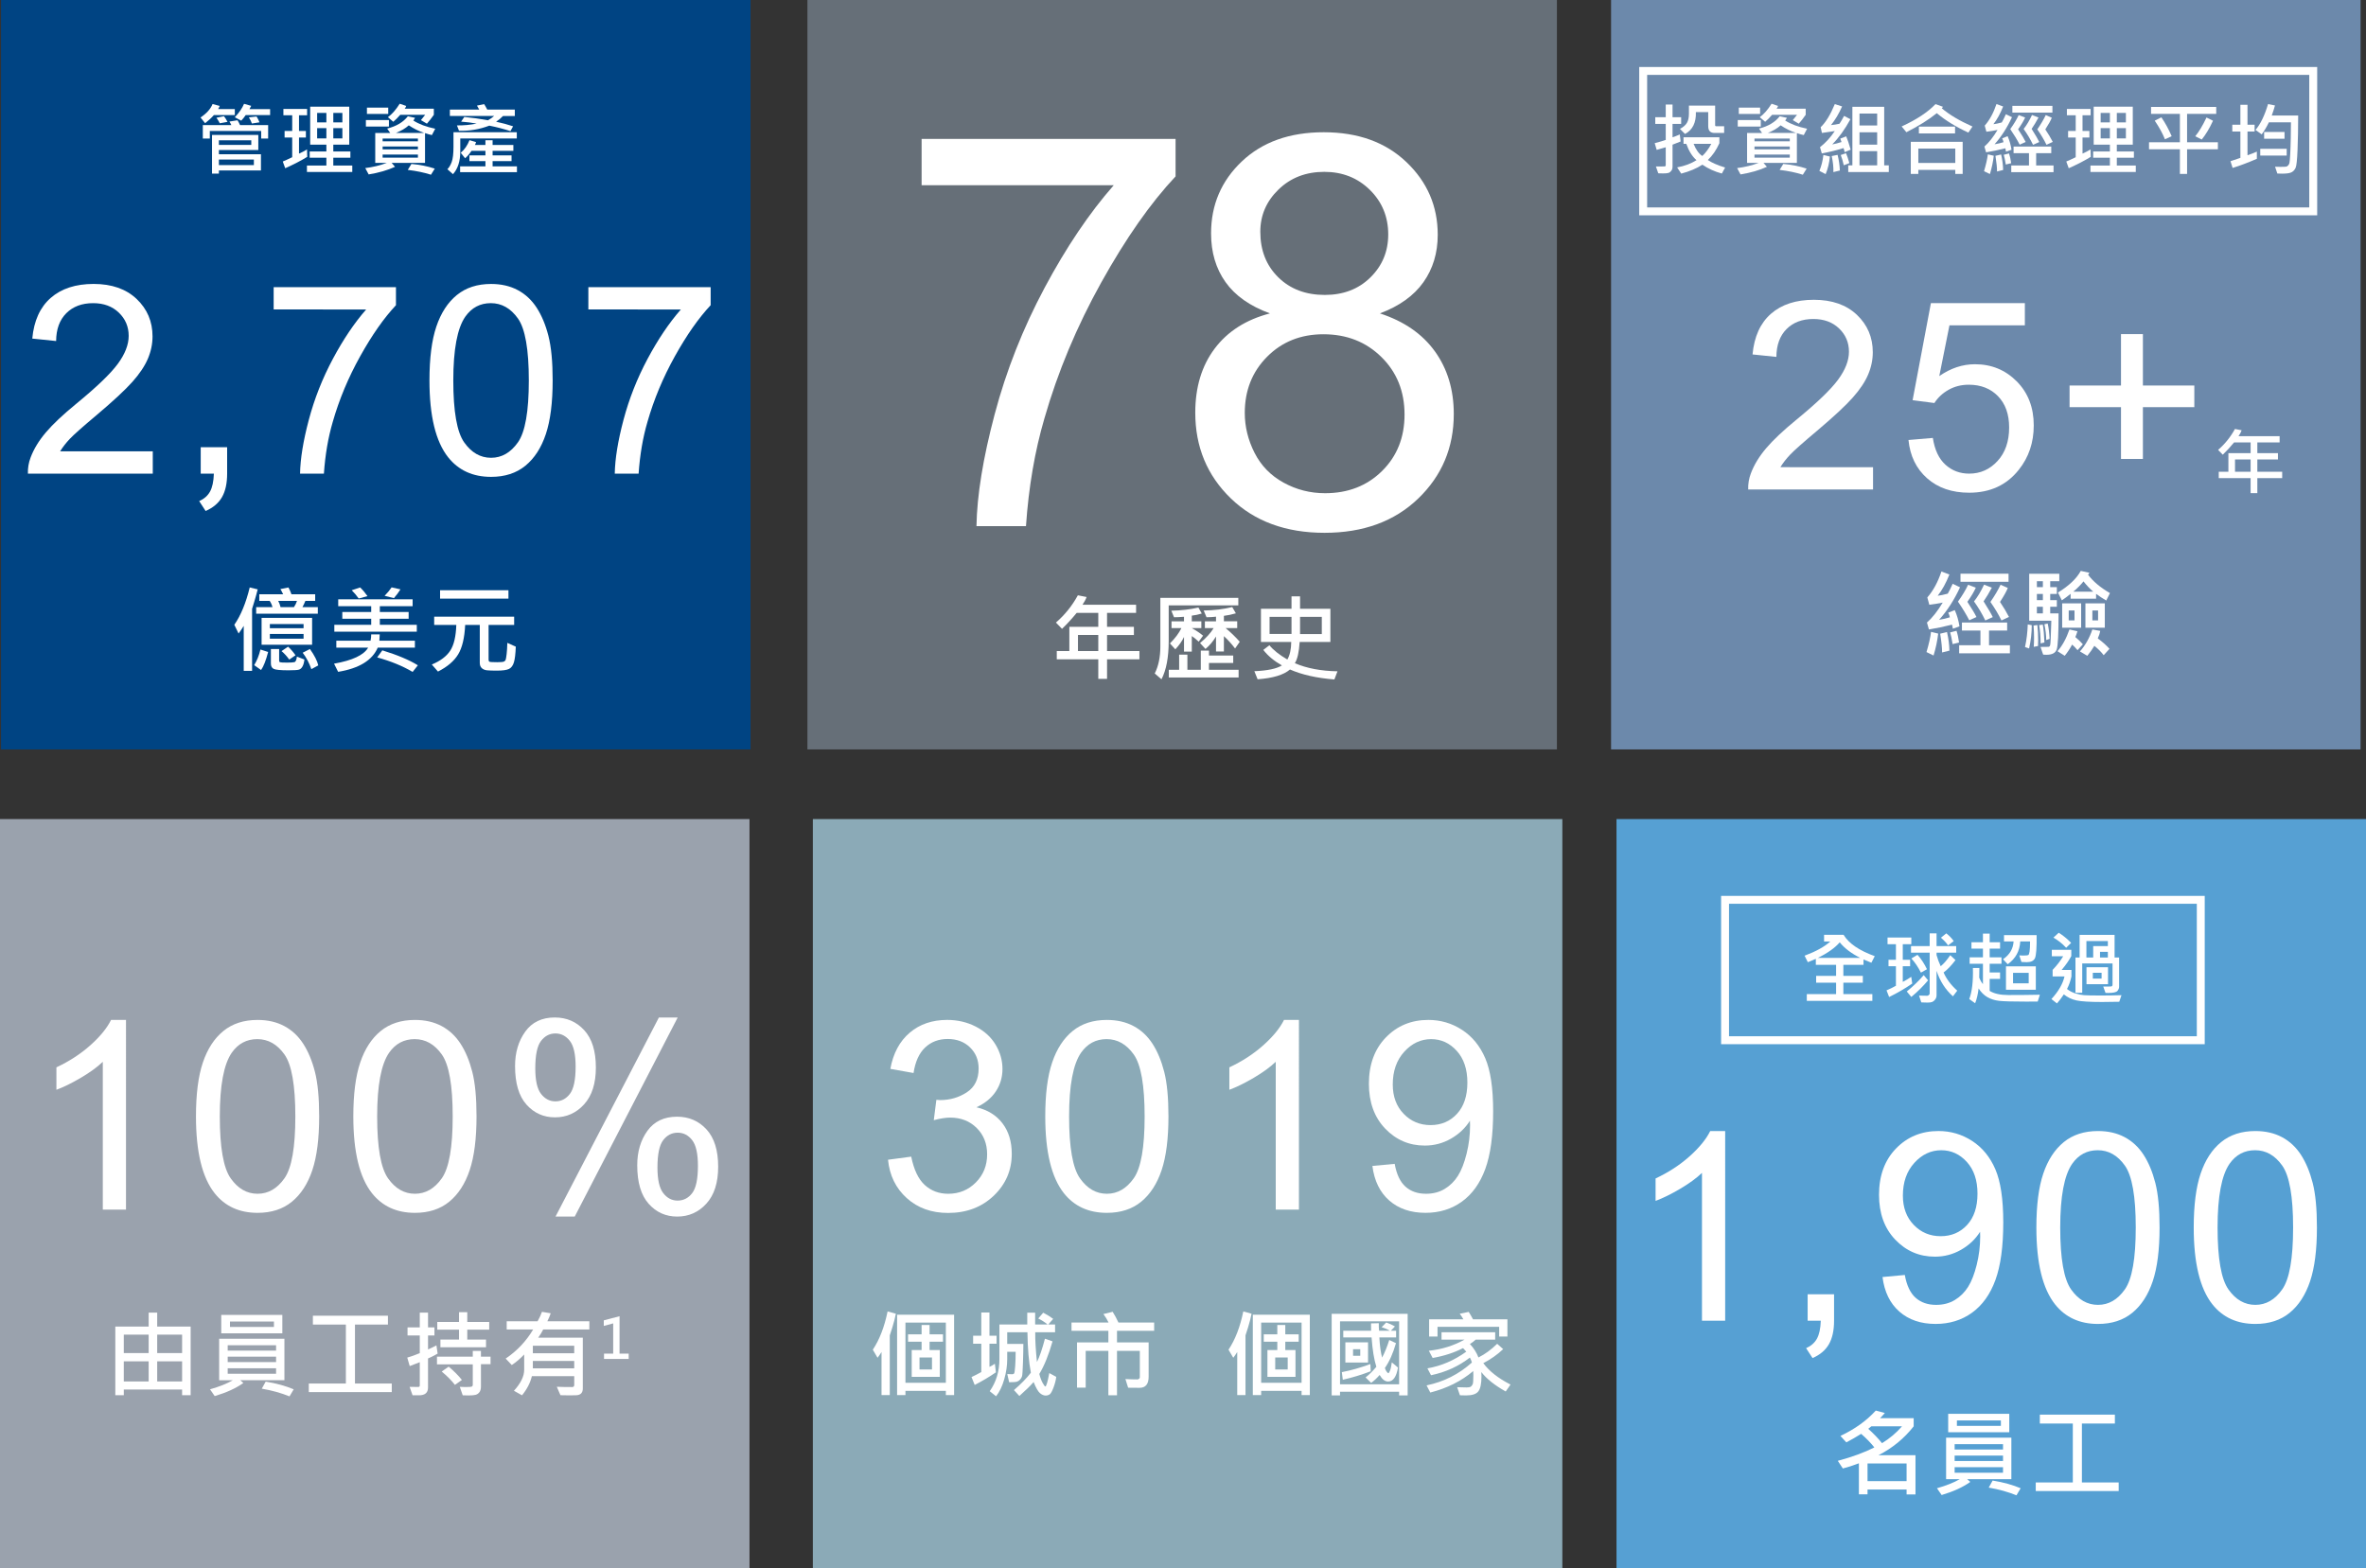 <?xml version="1.0" encoding="utf-8"?>
<!-- Generator: Adobe Illustrator 17.0.0, SVG Export Plug-In . SVG Version: 6.00 Build 0)  -->
<!DOCTYPE svg PUBLIC "-//W3C//DTD SVG 1.1//EN" "http://www.w3.org/Graphics/SVG/1.1/DTD/svg11.dtd">
<svg version="1.1" id="圖層_1" xmlns="http://www.w3.org/2000/svg" xmlns:xlink="http://www.w3.org/1999/xlink" x="0px" y="0px"
	 width="298.872px" height="198.152px" viewBox="0 0 298.872 198.152" enable-background="new 0 0 298.872 198.152"
	 xml:space="preserve">
<rect x="0" y="0" width="298.872" height="198.152" fill="#333333" stroke="none"/>
<g>
	<g>
		<rect x="204.197" y="103.477" fill="#56A0D3" width="94.675" height="94.675"/>
	</g>
	<g>
		<rect x="102.68" y="103.477" fill="#8BAAB7" width="94.675" height="94.675"/>
	</g>
	<g>
		<path fill="#FFFFFF" d="M113.164,165.966c-0.086,0.469-0.234,1.049-0.445,1.74l-0.322,0.996v7.547h-1.043v-5.443
			c-0.184,0.297-0.352,0.539-0.504,0.727l-0.598-1.02c0.844-1.262,1.467-2.873,1.869-4.834L113.164,165.966z M120.523,176.249
			h-1.043v-0.539h-5.104v0.539h-1.055v-10.16h7.201L120.523,176.249L120.523,176.249z M119.48,174.691v-7.605h-5.104v7.605H119.48z
			 M119.117,169.505h-1.693v1.049h1.289v3.393h-3.545v-3.393h1.248v-1.049h-1.711v-0.932h1.711v-1.178h1.008v1.178h1.693
			C119.117,168.573,119.117,169.505,119.117,169.505z M117.728,173.009v-1.512h-1.576v1.512H117.728z"/>
		<path fill="#FFFFFF" d="M125.884,169.757h-0.896v2.93c0.16-0.07,0.389-0.203,0.686-0.398l0.129,1.084
			c-0.82,0.566-1.713,1.098-2.678,1.594l-0.404-0.996c0.359-0.164,0.771-0.375,1.236-0.633v-3.58h-1.031v-1.008h1.031v-2.936h1.031
			v2.936h0.896C125.884,168.75,125.884,169.757,125.884,169.757z M133.425,173.947c-0.051,0.426-0.168,0.881-0.352,1.365
			s-0.35,0.771-0.498,0.861s-0.305,0.135-0.469,0.135c-0.254,0-0.501-0.103-0.741-0.308s-0.507-0.673-0.8-1.403
			c-0.398,0.465-0.998,1.053-1.799,1.764l-0.686-0.744c0.898-0.773,1.611-1.506,2.139-2.197c-0.262-1.367-0.406-3.07-0.434-5.109
			h-2.555v1.471h2.039c0,0.629-0.017,1.425-0.05,2.388s-0.07,1.522-0.111,1.679s-0.121,0.3-0.24,0.431s-0.254,0.221-0.404,0.27
			s-0.481,0.073-0.993,0.073l-0.229-1.031c0.254,0.016,0.461,0.023,0.621,0.023c0.102,0,0.18-0.03,0.234-0.091
			s0.102-0.372,0.141-0.935s0.059-1.166,0.059-1.811h-1.066v0.926c0,0.82-0.125,1.669-0.375,2.546s-0.594,1.593-1.031,2.147
			l-0.803-0.639c0.816-1.16,1.225-2.516,1.225-4.066v-4.365h3.516v-1.488h0.996v1.488h1.57c-0.336-0.281-0.729-0.533-1.178-0.756
			l0.627-0.732c0.477,0.246,0.896,0.506,1.26,0.779l-0.621,0.709h0.861v0.984h-2.508c-0.012,0.992,0.061,2.244,0.217,3.756
			c0.332-0.656,0.668-1.637,1.008-2.941l0.961,0.334c-0.492,1.727-1.049,3.1-1.67,4.119c0.121,0.477,0.264,0.859,0.428,1.148
			s0.273,0.434,0.328,0.434c0.125,0,0.293-0.564,0.504-1.693L133.425,173.947z"/>
		<path fill="#FFFFFF" d="M145.794,168.128H141.1v1.465h3.996v4.33c0,0.938-0.383,1.406-1.148,1.406
			c-0.688,0-1.168-0.004-1.441-0.012l-0.346-1.096c0.539,0.031,1.043,0.047,1.512,0.047c0.066,0,0.135-0.026,0.205-0.079
			s0.105-0.114,0.105-0.185v-3.346H141.1v5.613h-1.09v-5.613h-2.865v4.646h-1.096v-5.713h3.961v-1.465h-4.658v-1.043h4.682
			c-0.164-0.352-0.381-0.709-0.65-1.072l1.166-0.287c0.254,0.398,0.498,0.852,0.732,1.359h4.512V168.128z"/>
	</g>
	<g>
		<rect x="203.51" y="0" fill="#6C89AB" width="94.675" height="94.675"/>
	</g>
	<g>
		<rect x="0.13" y="0" fill="#004483" width="94.675" height="94.675"/>
	</g>
	<g>
		<path fill="#FFFFFF" d="M19.299,57.02v2.816H3.524c-0.021-0.705,0.093-1.384,0.342-2.035c0.401-1.074,1.045-2.133,1.93-3.175
			s2.162-2.246,3.834-3.614c2.594-2.127,4.347-3.812,5.258-5.055c0.912-1.242,1.368-2.417,1.368-3.524
			c0-1.161-0.415-2.141-1.246-2.938c-0.83-0.798-1.912-1.196-3.247-1.196c-1.411,0-2.54,0.423-3.387,1.27S7.1,41.586,7.09,43.084
			l-3.012-0.31c0.206-2.246,0.982-3.958,2.328-5.136s3.152-1.767,5.421-1.767c2.29,0,4.103,0.635,5.438,1.904
			c1.335,1.271,2.003,2.844,2.003,4.722c0,0.955-0.195,1.894-0.586,2.816s-1.04,1.894-1.945,2.914
			c-0.907,1.021-2.413,2.42-4.519,4.2c-1.758,1.476-2.887,2.478-3.386,3.004S7.92,56.489,7.594,57.02H19.299z"/>
		<path fill="#FFFFFF" d="M25.354,59.836v-3.337h3.338v3.337c0,1.227-0.218,2.217-0.651,2.971c-0.435,0.755-1.123,1.338-2.067,1.75
			l-0.814-1.253c0.619-0.271,1.075-0.671,1.368-1.196c0.293-0.527,0.455-1.284,0.488-2.271h-1.662V59.836z"/>
		<path fill="#FFFFFF" d="M34.568,39.096V36.28h15.449v2.278c-1.52,1.618-3.025,3.767-4.518,6.447s-2.646,5.438-3.459,8.271
			c-0.587,1.997-0.961,4.184-1.124,6.561h-3.012c0.033-1.878,0.401-4.146,1.107-6.805c0.705-2.659,1.718-5.224,3.036-7.692
			s2.722-4.551,4.208-6.243L34.568,39.096L34.568,39.096z"/>
		<path fill="#FFFFFF" d="M54.249,48.066c0-2.821,0.29-5.093,0.871-6.813c0.581-1.72,1.443-3.047,2.589-3.98
			c1.145-0.933,2.586-1.399,4.322-1.399c1.28,0,2.403,0.258,3.37,0.773c0.966,0.516,1.764,1.259,2.393,2.23
			c0.63,0.971,1.124,2.154,1.481,3.549c0.358,1.395,0.537,3.274,0.537,5.641c0,2.8-0.287,5.061-0.862,6.78
			c-0.575,1.721-1.436,3.051-2.58,3.989c-1.146,0.938-2.592,1.408-4.339,1.408c-2.301,0-4.108-0.825-5.421-2.475
			C55.036,55.783,54.249,52.548,54.249,48.066z M57.26,48.066c0,3.918,0.459,6.525,1.376,7.822c0.917,1.298,2.049,1.946,3.395,1.946
			s2.477-0.651,3.395-1.954c0.917-1.303,1.375-3.907,1.375-7.814c0-3.929-0.458-6.539-1.375-7.83
			c-0.918-1.292-2.06-1.938-3.428-1.938c-1.346,0-2.42,0.569-3.223,1.709C57.765,41.462,57.26,44.148,57.26,48.066z"/>
		<path fill="#FFFFFF" d="M74.321,39.096V36.28H89.77v2.278c-1.52,1.618-3.025,3.767-4.518,6.447s-2.646,5.438-3.459,8.271
			c-0.587,1.997-0.961,4.184-1.124,6.561h-3.012c0.033-1.878,0.401-4.146,1.107-6.805c0.705-2.659,1.718-5.224,3.036-7.692
			s2.722-4.551,4.208-6.243L74.321,39.096L74.321,39.096z"/>
	</g>
	<g>
		<path fill="#FFFFFF" d="M32.552,74.457c-0.102,0.418-0.246,0.939-0.434,1.564l-0.275,0.896v7.834h-1.055v-5.684
			c-0.16,0.277-0.377,0.6-0.65,0.967l-0.539-1.102c0.82-1.184,1.469-2.756,1.945-4.717L32.552,74.457z M33.871,82.368
			c-0.277,1.066-0.574,1.826-0.891,2.279l-0.873-0.615c0.352-0.578,0.615-1.236,0.791-1.975L33.871,82.368z M40.146,77.528h-7.787
			v-0.826h2.062c-0.078-0.293-0.197-0.557-0.357-0.791h-1.312v-0.838h3.012c-0.133-0.281-0.248-0.498-0.346-0.65l1.02-0.205
			c0.16,0.293,0.285,0.578,0.375,0.855h3v0.838h-1.236c-0.117,0.297-0.242,0.561-0.375,0.791h1.945v0.826H40.146z M39.425,81.453
			h-6.381V78.06h6.381V81.453z M38.347,79.368V78.84h-4.26v0.527L38.347,79.368L38.347,79.368z M38.347,80.686v-0.598h-4.26v0.598
			H38.347z M38.453,83.317c-0.039,0.363-0.117,0.652-0.234,0.867s-0.265,0.352-0.442,0.41s-0.622,0.088-1.333,0.088
			c-1.012,0-1.636-0.061-1.872-0.18s-0.354-0.346-0.354-0.682v-1.828h1.043v1.465c0,0.102,0.035,0.168,0.105,0.201
			s0.371,0.051,0.902,0.051c0.445,0,0.75-0.02,0.914-0.057s0.271-0.27,0.322-0.699L38.453,83.317z M37.515,75.911h-2.373
			c0.117,0.203,0.217,0.467,0.299,0.791h1.693C37.322,76.412,37.449,76.149,37.515,75.911z M37.328,82.784l-0.791,0.545
			c-0.277-0.398-0.602-0.756-0.973-1.072l0.826-0.562C36.757,82.037,37.07,82.401,37.328,82.784z M40.205,84.061l-0.873,0.475
			c-0.27-0.777-0.635-1.469-1.096-2.074l0.914-0.469C39.724,82.805,40.076,83.494,40.205,84.061z"/>
		<path fill="#FFFFFF" d="M52.41,81.817h-4.693c-0.691,1.605-2.359,2.625-5.004,3.059l-0.516-1.031
			c2.328-0.41,3.764-1.086,4.307-2.027h-4.02v-0.879h4.324c0.055-0.254,0.082-0.518,0.082-0.791h1.078
			c-0.012,0.316-0.027,0.58-0.047,0.791h4.488v0.878H52.41z M52.65,79.801H42.232v-0.867h4.658v-0.768h-3.65v-0.85h3.65v-0.732
			h-4.166v-0.867h9.398v0.867H47.98v0.732h3.639v0.85H47.98v0.768h4.67V79.801z M46.422,75.313l-1.113,0.299
			c-0.262-0.375-0.555-0.723-0.879-1.043l1.066-0.352C45.84,74.549,46.148,74.914,46.422,75.313z M52.785,84.049l-0.662,0.838
			c-1.258-0.746-2.75-1.357-4.477-1.834l0.65-0.891C50.187,82.741,51.683,83.369,52.785,84.049z M50.588,74.457
			c-0.223,0.355-0.498,0.725-0.826,1.107l-1.178-0.293c0.379-0.391,0.674-0.746,0.885-1.066L50.588,74.457z"/>
		<path fill="#FFFFFF" d="M65.153,81.694c-0.031,0.898-0.109,1.557-0.234,1.975s-0.332,0.697-0.621,0.84s-0.807,0.215-1.553,0.215
			c-0.512,0-0.91-0.014-1.195-0.039s-0.514-0.115-0.686-0.271s-0.258-0.379-0.258-0.668v-4.799H58.76
			c-0.078,1.641-0.374,2.883-0.888,3.727s-1.362,1.566-2.546,2.168l-0.779-0.891c1.082-0.449,1.856-1.031,2.323-1.744
			s0.724-1.799,0.771-3.26h-2.795v-1.043h10.102v1.043h-3.229v4.406c0,0.125,0.04,0.207,0.12,0.246s0.407,0.059,0.981,0.059
			c0.445,0,0.725-0.027,0.838-0.08s0.188-0.135,0.223-0.246s0.074-0.346,0.117-0.703c0.043-0.357,0.072-0.828,0.088-1.414
			L65.153,81.694z M64.227,75.623H55.59v-1.055h8.637V75.623z"/>
	</g>
	<g>
		<path fill="#FFFFFF" d="M217.923,166.852h-2.931v-18.673c-0.706,0.673-1.631,1.346-2.775,2.019
			c-1.146,0.673-2.174,1.178-3.085,1.514v-2.832c1.639-0.771,3.071-1.704,4.298-2.801c1.226-1.096,2.094-2.159,2.604-3.19h1.889
			L217.923,166.852L217.923,166.852z"/>
		<path fill="#FFFFFF" d="M228.34,166.852v-3.337h3.338v3.337c0,1.227-0.218,2.217-0.651,2.971c-0.435,0.755-1.124,1.338-2.067,1.75
			l-0.814-1.253c0.618-0.271,1.074-0.671,1.367-1.196c0.293-0.527,0.456-1.284,0.488-2.271L228.34,166.852L228.34,166.852z"/>
		<path fill="#FFFFFF" d="M237.798,161.333l2.816-0.261c0.238,1.324,0.694,2.285,1.367,2.882s1.536,0.896,2.589,0.896
			c0.9,0,1.69-0.206,2.369-0.619c0.678-0.412,1.234-0.963,1.668-1.652c0.435-0.689,0.798-1.62,1.091-2.792s0.439-2.366,0.439-3.582
			c0-0.13-0.005-0.325-0.016-0.586c-0.586,0.934-1.387,1.69-2.401,2.271c-1.015,0.58-2.114,0.871-3.297,0.871
			c-1.976,0-3.646-0.717-5.014-2.149c-1.368-1.433-2.052-3.321-2.052-5.665c0-2.42,0.714-4.368,2.141-5.845
			c1.427-1.476,3.216-2.214,5.364-2.214c1.552,0,2.972,0.418,4.258,1.253c1.286,0.836,2.263,2.027,2.93,3.574
			c0.668,1.546,1.002,3.785,1.002,6.715c0,3.05-0.332,5.479-0.993,7.285c-0.662,1.808-1.647,3.184-2.955,4.127
			c-1.308,0.944-2.841,1.417-4.6,1.417c-1.866,0-3.392-0.519-4.574-1.555C238.747,164.668,238.036,163.211,237.798,161.333z
			 M249.796,150.8c0-1.683-0.447-3.018-1.343-4.005s-1.973-1.481-3.231-1.481c-1.303,0-2.437,0.531-3.402,1.595
			c-0.967,1.064-1.449,2.442-1.449,4.136c0,1.52,0.458,2.754,1.376,3.703c0.917,0.95,2.048,1.425,3.395,1.425
			c1.356,0,2.472-0.475,3.345-1.425C249.359,153.798,249.796,152.483,249.796,150.8z"/>
		<path fill="#FFFFFF" d="M257.234,155.081c0-2.821,0.29-5.093,0.871-6.813c0.58-1.72,1.443-3.047,2.589-3.98
			c1.145-0.933,2.585-1.399,4.322-1.399c1.28,0,2.403,0.258,3.369,0.773s1.764,1.259,2.394,2.23
			c0.629,0.971,1.123,2.154,1.481,3.549s0.537,3.274,0.537,5.641c0,2.8-0.287,5.061-0.862,6.78
			c-0.576,1.721-1.436,3.051-2.581,3.989s-2.591,1.408-4.338,1.408c-2.302,0-4.108-0.825-5.422-2.475
			C258.021,162.798,257.234,159.564,257.234,155.081z M260.246,155.081c0,3.918,0.458,6.525,1.376,7.822
			c0.917,1.298,2.048,1.946,3.395,1.946c1.346,0,2.477-0.651,3.394-1.954s1.376-3.907,1.376-7.814c0-3.929-0.459-6.539-1.376-7.83
			c-0.917-1.292-2.059-1.938-3.427-1.938c-1.346,0-2.42,0.569-3.224,1.709C260.751,148.478,260.246,151.163,260.246,155.081z"/>
		<path fill="#FFFFFF" d="M277.111,155.081c0-2.821,0.29-5.093,0.871-6.813c0.58-1.72,1.443-3.047,2.589-3.98
			c1.145-0.933,2.585-1.399,4.322-1.399c1.28,0,2.403,0.258,3.369,0.773s1.764,1.259,2.394,2.23
			c0.629,0.971,1.123,2.154,1.481,3.549s0.537,3.274,0.537,5.641c0,2.8-0.287,5.061-0.862,6.78
			c-0.576,1.721-1.436,3.051-2.581,3.989s-2.591,1.408-4.338,1.408c-2.302,0-4.108-0.825-5.422-2.475
			C277.898,162.798,277.111,159.564,277.111,155.081z M280.123,155.081c0,3.918,0.458,6.525,1.376,7.822
			c0.917,1.298,2.048,1.946,3.395,1.946c1.346,0,2.477-0.651,3.394-1.954s1.376-3.907,1.376-7.814c0-3.929-0.459-6.539-1.376-7.83
			c-0.917-1.292-2.059-1.938-3.427-1.938c-1.346,0-2.42,0.569-3.224,1.709C280.628,148.478,280.123,151.163,280.123,155.081z"/>
	</g>
	<g>
		<path fill="#FFFFFF" d="M241.964,188.796h-1.125v-0.621h-4.934v0.609h-1.09v-3.92c-0.797,0.301-1.473,0.52-2.027,0.656
			l-0.639-0.967c1.828-0.492,3.367-1.057,4.617-1.693c-0.43-0.551-0.984-1.123-1.664-1.717c-0.621,0.391-1.246,0.75-1.875,1.078
			l-0.744-0.814c1.824-0.863,3.312-1.932,4.465-3.205l1.143,0.311c-0.152,0.184-0.354,0.4-0.604,0.65h4.248v1.031
			c-1.199,1.531-2.682,2.748-4.447,3.65h4.676L241.964,188.796L241.964,188.796z M240.839,187.12v-2.232h-4.934v2.232H240.839z
			 M240.258,180.195h-3.873c-0.141,0.125-0.27,0.229-0.387,0.311c0.676,0.609,1.256,1.215,1.74,1.816
			C238.715,181.72,239.555,181.011,240.258,180.195z"/>
		<path fill="#FFFFFF" d="M254.075,186.869h-5.584l0.398,0.346c-0.918,0.66-2.125,1.213-3.621,1.658l-0.592-0.855
			c1.184-0.336,2.145-0.719,2.883-1.148h-1.729v-5.244h8.244v5.243H254.075z M253.811,180.939h-7.717v-2.326h7.717V180.939z
			 M253.02,183.124v-0.674h-6.111v0.674H253.02z M253.02,184.577v-0.686h-6.111v0.686H253.02z M253.02,186.054v-0.697h-6.111v0.697
			H253.02z M252.751,180.136v-0.686h-5.555v0.686H252.751z M255.247,188.017l-0.527,0.891c-1.059-0.43-2.227-0.754-3.504-0.973
			l0.492-0.891C253.055,187.263,254.235,187.587,255.247,188.017z"/>
		<path fill="#FFFFFF" d="M267.632,188.369h-10.477v-1.084h4.682v-7.447h-4.166v-1.119h9.48v1.119h-4.166v7.447h4.646
			L267.632,188.369L267.632,188.369z"/>
	</g>
	<g>
		<g>
			<path fill="#FFFFFF" d="M29.662,14.536H27.02c-0.303,0.349-0.673,0.691-1.108,1.03l-0.581-0.723
				c0.768-0.515,1.274-1.081,1.519-1.699l0.903,0.239c-0.046,0.124-0.112,0.257-0.2,0.4h2.109V14.536z M33.871,17.504h-0.879v-0.962
				h-6.489v0.962h-0.884v-1.699h3.604c-0.036-0.095-0.117-0.244-0.244-0.449L30,15.195c0.091,0.134,0.198,0.337,0.322,0.61h3.55
				L33.871,17.504L33.871,17.504z M32.963,21.533H27.65v0.4h-0.869v-4.888h5.85v1.909h-4.98v0.532h5.312V21.533z M28.739,15.395
				l-0.977,0.181c-0.088-0.188-0.229-0.423-0.42-0.703l0.947-0.195C28.413,14.824,28.563,15.063,28.739,15.395z M31.742,18.305
				v-0.581H27.65v0.581H31.742z M32.069,20.854v-0.698H27.65v0.698H32.069z M34.12,14.536h-3.081
				c-0.153,0.234-0.342,0.471-0.566,0.708l-0.811-0.43c0.55-0.583,0.938-1.149,1.167-1.699l0.903,0.259
				c-0.085,0.173-0.158,0.31-0.22,0.41h2.607L34.12,14.536L34.12,14.536z M32.782,15.453l-0.962,0.151
				c-0.078-0.231-0.205-0.491-0.381-0.781l0.972-0.107C32.541,14.928,32.665,15.173,32.782,15.453z"/>
			<path fill="#FFFFFF" d="M38.811,19.814c-0.765,0.472-1.692,0.952-2.783,1.44l-0.308-0.85c0.241-0.095,0.639-0.275,1.191-0.542
				v-2.49H35.95v-0.83h0.962v-1.978h-1.113v-0.801h2.993v0.801h-1.021v1.978h0.869v0.83h-0.869v2.031
				c0.342-0.144,0.679-0.319,1.011-0.527L38.811,19.814z M44.5,21.723h-5.728v-0.811h2.456v-0.986h-2.109v-0.791h2.109v-0.859
				h-2.046v-4.8h4.937v4.8h-2.017v0.859h2.158v0.791h-2.158v0.986H44.5V21.723z M41.228,15.463v-1.196h-1.167v1.196H41.228z
				 M41.228,17.485v-1.299h-1.167v1.299H41.228z M43.25,15.463v-1.196h-1.147v1.196H43.25z M43.25,17.485v-1.299h-1.147v1.299H43.25
				z"/>
			<path fill="#FFFFFF" d="M54.978,16.264l-0.42,0.801c-0.258-0.052-0.547-0.135-0.869-0.249v3.76H49.47l0.43,0.498
				c-0.941,0.433-2.051,0.754-3.33,0.962l-0.43-0.801c0.95-0.114,1.86-0.334,2.729-0.659H47.4v-3.779h1.89l-0.381-0.552
				c1.168-0.296,2.039-0.815,2.612-1.558l0.908,0.2c-0.098,0.179-0.171,0.291-0.22,0.337C52.919,15.683,53.841,16.03,54.978,16.264z
				 M49.129,15.986h-2.91v-0.82h2.91V15.986z M49.041,14.394h-2.69v-0.801h2.69V14.394z M52.791,17.856v-0.352h-4.458v0.352H52.791z
				 M52.791,18.876v-0.371h-4.458v0.371H52.791z M52.791,19.916v-0.391h-4.458v0.391H52.791z M54.802,14.506
				c-0.31,0.442-0.601,0.815-0.874,1.118l-0.757-0.449c0.084-0.098,0.264-0.32,0.537-0.669h-3.149
				c-0.307,0.352-0.6,0.645-0.879,0.879l-0.679-0.581c0.518-0.374,1.014-0.94,1.489-1.699l0.82,0.278
				c-0.029,0.114-0.093,0.231-0.19,0.352h3.682C54.802,13.735,54.802,14.506,54.802,14.506z M53.591,16.796
				c-0.671-0.218-1.322-0.539-1.953-0.962c-0.417,0.378-0.959,0.698-1.626,0.962H53.591z M54.92,21.303l-0.479,0.771
				c-0.873-0.28-1.85-0.483-2.93-0.61l0.459-0.752C53.025,20.803,54.007,21,54.92,21.303z"/>
			<path fill="#FFFFFF" d="M65.281,17.494h-7.139v1.641c0,1.233-0.308,2.19-0.923,2.871l-0.708-0.63
				c0.211-0.198,0.393-0.5,0.544-0.903s0.228-1.047,0.228-1.929v-1.841h7.998V17.494z M65.032,14.653h-1.489
				c-0.271,0.28-0.562,0.521-0.874,0.723c0.781,0.169,1.495,0.363,2.144,0.581l-0.332,0.61c-0.837-0.276-1.728-0.508-2.671-0.693
				c-1.25,0.472-2.526,0.688-3.828,0.649l-0.259-0.679c0.843,0.01,1.673-0.066,2.49-0.229c-0.583-0.11-1.237-0.193-1.963-0.249
				l0.4-0.591c0.938,0.088,1.935,0.228,2.993,0.42c0.306-0.176,0.564-0.356,0.776-0.542h-5.591v-0.806h3.711
				c-0.088-0.163-0.185-0.33-0.288-0.503l0.908-0.19c0.137,0.218,0.267,0.449,0.391,0.693h3.481L65.032,14.653L65.032,14.653z
				 M65.3,21.752h-7.178v-0.737h3.198v-0.659h-2.021v-0.723h2.021v-0.576h-1.758c-0.258,0.384-0.527,0.696-0.811,0.938l-0.552-0.698
				c0.472-0.384,0.841-0.915,1.108-1.592l0.83,0.249c-0.043,0.153-0.092,0.273-0.146,0.361h1.328v-0.601h0.908v0.601h2.622v0.742
				h-2.622v0.576h2.393v0.723h-2.393v0.659H65.3V21.752z"/>
		</g>
	</g>
	<g>
		<path fill="#FFFFFF" d="M236.602,59.022v2.816h-15.774c-0.022-0.705,0.092-1.384,0.342-2.035c0.401-1.074,1.044-2.133,1.929-3.175
			s2.162-2.246,3.834-3.614c2.594-2.127,4.347-3.812,5.259-5.055c0.911-1.242,1.367-2.417,1.367-3.524
			c0-1.161-0.415-2.141-1.245-2.938S230.4,40.3,229.065,40.3c-1.411,0-2.54,0.423-3.387,1.27c-0.846,0.847-1.275,2.019-1.286,3.517
			l-3.012-0.31c0.206-2.246,0.982-3.958,2.328-5.136s3.153-1.767,5.422-1.767c2.289,0,4.103,0.635,5.438,1.904
			c1.335,1.271,2.002,2.844,2.002,4.722c0,0.955-0.195,1.894-0.586,2.816s-1.039,1.894-1.945,2.914s-2.412,2.42-4.518,4.2
			c-1.759,1.476-2.888,2.478-3.387,3.004s-0.911,1.056-1.237,1.587L236.602,59.022L236.602,59.022z"/>
		<path fill="#FFFFFF" d="M241.079,55.586l3.077-0.26c0.228,1.497,0.757,2.624,1.587,3.378s1.832,1.132,3.004,1.132
			c1.411,0,2.604-0.532,3.581-1.596c0.978-1.063,1.466-2.475,1.466-4.233c0-1.671-0.47-2.989-1.408-3.956
			c-0.939-0.966-2.168-1.448-3.688-1.448c-0.944,0-1.797,0.214-2.556,0.643c-0.76,0.429-1.357,0.985-1.791,1.669l-2.752-0.358
			l2.312-12.259h11.868v2.801h-9.524l-1.286,6.414c1.433-0.999,2.936-1.498,4.51-1.498c2.084,0,3.842,0.722,5.274,2.165
			c1.433,1.444,2.149,3.3,2.149,5.568c0,2.159-0.63,4.026-1.889,5.6c-1.53,1.933-3.62,2.898-6.268,2.898
			c-2.171,0-3.942-0.608-5.315-1.823C242.058,59.206,241.274,57.595,241.079,55.586z"/>
		<path fill="#FFFFFF" d="M267.923,57.98v-6.545h-6.496v-2.734h6.496v-6.496h2.768v6.496h6.496v2.734h-6.496v6.545
			C270.691,57.98,267.923,57.98,267.923,57.98z"/>
	</g>
	<g>
		<path fill="#FFFFFF" d="M244.831,80.043c-0.105,0.918-0.301,1.842-0.586,2.771l-0.891-0.434c0.309-1.043,0.5-1.895,0.574-2.555
			L244.831,80.043z M247.59,74.196c-0.727,1.578-1.607,2.947-2.643,4.107c0.469-0.074,0.922-0.18,1.359-0.316
			c-0.043-0.211-0.111-0.406-0.205-0.586l0.826-0.322c0.281,0.633,0.479,1.316,0.592,2.051l-0.832,0.299
			c-0.031-0.168-0.066-0.34-0.105-0.516c-1.055,0.266-2.027,0.469-2.918,0.609l-0.252-0.873c0.672-0.59,1.336-1.43,1.992-2.52
			c-0.578,0.117-1.143,0.209-1.693,0.275l-0.252-0.926c0.738-0.84,1.332-1.932,1.781-3.275l1.008,0.375
			c-0.422,1.07-0.914,1.965-1.477,2.684c0.316-0.031,0.74-0.119,1.271-0.264c0.16-0.266,0.367-0.682,0.621-1.248L247.59,74.196z
			 M246.249,82.2l-0.926,0.229c0.008-0.523-0.072-1.314-0.24-2.373l0.861-0.205C246.135,80.686,246.237,81.469,246.249,82.2z
			 M247.467,81.168l-0.814,0.205c-0.105-0.652-0.209-1.145-0.311-1.477l0.803-0.205C247.282,80.098,247.389,80.59,247.467,81.168z
			 M249.665,77.952l-0.908,0.41c-0.375-0.73-0.852-1.516-1.43-2.355c0.543-0.754,0.971-1.465,1.283-2.133l0.973,0.369
			c-0.207,0.48-0.562,1.076-1.066,1.787C249.094,76.912,249.477,77.553,249.665,77.952z M253.889,82.534h-6.41v-1.02h2.689v-1.857
			h-2.338v-1.008h5.713v1.008h-2.291v1.857h2.637L253.889,82.534L253.889,82.534z M253.719,73.498h-6.07v-1.02h6.07V73.498z
			 M251.727,77.963l-0.943,0.422c-0.414-0.859-0.891-1.66-1.43-2.402c0.461-0.578,0.885-1.285,1.271-2.121l0.984,0.381
			c-0.355,0.66-0.703,1.236-1.043,1.729C251.176,76.94,251.563,77.604,251.727,77.963z M253.772,77.94l-0.949,0.445
			c-0.367-0.758-0.832-1.537-1.395-2.338c0.539-0.781,0.967-1.506,1.283-2.174l0.914,0.404c-0.156,0.406-0.484,0.996-0.984,1.77
			C253.087,76.707,253.464,77.338,253.772,77.94z"/>
		<path fill="#FFFFFF" d="M256.649,78.983c0,0.977-0.111,1.957-0.334,2.941l-0.516-0.182c0.199-0.898,0.314-1.85,0.346-2.854
			L256.649,78.983z M260.13,73.428h-1.148v0.744h0.838v0.861h-0.838v0.785h0.838v0.838h-0.838v0.838h1.055
			c0,2.586-0.078,4.104-0.234,4.553s-0.586,0.674-1.289,0.674c-0.102,0-0.242-0.006-0.422-0.018l-0.334-0.973l0.996-0.012
			c0.09,0,0.161-0.06,0.214-0.179s0.104-1.159,0.155-3.12h-2.795v-5.93h3.803L260.13,73.428L260.13,73.428z M257.44,81.614
			l-0.539,0.105c0.027-0.367,0.041-0.75,0.041-1.148c0-0.512-0.021-1.025-0.064-1.541l0.48-0.07c0.066,0.609,0.1,1.242,0.1,1.898
			C257.458,81.112,257.452,81.364,257.44,81.614z M258.055,74.172v-0.744h-0.756v0.744H258.055z M258.055,75.819v-0.785h-0.756
			v0.785H258.055z M258.055,77.494v-0.838h-0.756v0.838H258.055z M258.249,81.168l-0.48,0.117c0-0.867-0.061-1.639-0.182-2.314
			l0.457-0.059C258.149,79.494,258.217,80.246,258.249,81.168z M258.905,80.711l-0.428,0.146c0-0.59-0.076-1.254-0.229-1.992
			l0.416-0.088C258.786,79.301,258.866,79.946,258.905,80.711z M263.106,81.397l-0.674,0.744c-0.25-0.301-0.477-0.537-0.68-0.709
			c-0.297,0.547-0.609,1.02-0.938,1.418l-0.914-0.58c0.605-0.676,1.109-1.592,1.512-2.748l1.008,0.229
			c-0.078,0.262-0.166,0.506-0.264,0.732C262.536,80.795,262.852,81.1,263.106,81.397z M266.528,74.928l-0.469,0.938
			c-0.477-0.277-0.904-0.559-1.283-0.844v0.615h-3.217v-0.615c-0.488,0.387-0.857,0.66-1.107,0.82l-0.492-0.984
			c1.395-0.855,2.355-1.768,2.883-2.736l1.09,0.24c-0.043,0.082-0.098,0.166-0.164,0.252
			C264.401,73.457,265.321,74.229,266.528,74.928z M262.889,79.299h-2.396v-3.076h2.396V79.299z M262.051,78.373v-1.248h-0.732
			v1.248H262.051z M264.413,74.746c-0.418-0.359-0.826-0.791-1.225-1.295c-0.367,0.449-0.795,0.881-1.283,1.295H264.413z
			 M266.469,81.971l-0.732,0.803c-0.305-0.402-0.697-0.797-1.178-1.184c-0.254,0.426-0.551,0.846-0.891,1.26l-0.932-0.551
			c0.684-0.77,1.207-1.695,1.57-2.777l0.996,0.182c-0.043,0.262-0.146,0.578-0.311,0.949
			C265.598,81.102,266.09,81.541,266.469,81.971z M265.878,79.299h-2.449v-3.076h2.449V79.299z M265.028,78.373v-1.248h-0.721v1.248
			H265.028z"/>
	</g>
	<g>
		<g>
			<path fill="#FFFFFF" d="M212.363,15.654h-1.089v1.689c0.234-0.075,0.54-0.193,0.918-0.356l0.103,0.889
				c-0.368,0.156-0.708,0.29-1.021,0.4v2.749c0,0.231-0.051,0.414-0.154,0.549c-0.102,0.136-0.223,0.225-0.361,0.27
				c-0.138,0.043-0.36,0.065-0.666,0.065c-0.173,0-0.379-0.005-0.62-0.015l-0.298-0.859l1.069-0.01c0.114,0,0.171-0.054,0.171-0.161
				v-2.261c-0.505,0.156-0.886,0.267-1.143,0.332l-0.249-0.85c0.589-0.153,1.053-0.29,1.392-0.41v-2.021h-1.323v-0.85h1.323v-1.602
				h0.859v1.602h1.089V15.654z M217.915,21.166l-0.41,0.757c-0.915-0.247-1.735-0.62-2.461-1.118
				c-0.723,0.472-1.613,0.848-2.671,1.128l-0.518-0.786c0.938-0.169,1.753-0.474,2.446-0.913c-0.53-0.452-0.96-1.14-1.289-2.061
				h-0.352v-0.83h4.531v0.752c-0.397,0.876-0.884,1.582-1.46,2.119C216.208,20.546,216.935,20.864,217.915,21.166z M217.793,16.796
				h-1.211c-0.534,0-0.801-0.283-0.801-0.85v-1.782h-1.558c0.039,1.335-0.418,2.254-1.372,2.759l-0.64-0.64
				c0.417-0.222,0.71-0.475,0.879-0.759c0.169-0.285,0.254-0.669,0.254-1.15v-1.03h3.311v2.471c0,0.088,0.042,0.132,0.127,0.132
				h1.011L217.793,16.796L217.793,16.796z M216.172,18.173h-2.236c0.296,0.742,0.662,1.253,1.099,1.533
				C215.461,19.306,215.84,18.795,216.172,18.173z"/>
			<path fill="#FFFFFF" d="M228.271,16.264l-0.42,0.801c-0.257-0.052-0.547-0.135-0.869-0.249v3.76h-4.219l0.43,0.498
				c-0.94,0.433-2.051,0.754-3.33,0.962l-0.43-0.801c0.95-0.114,1.86-0.334,2.729-0.659h-1.47v-3.779h1.89l-0.381-0.552
				c1.169-0.296,2.039-0.815,2.612-1.558l0.908,0.2c-0.098,0.179-0.171,0.291-0.22,0.337
				C226.213,15.683,227.135,16.03,228.271,16.264z M222.422,15.986h-2.91v-0.82h2.91V15.986z M222.334,14.394h-2.69v-0.801h2.69
				V14.394z M226.084,17.856v-0.352h-4.458v0.352H226.084z M226.084,18.876v-0.371h-4.458v0.371H226.084z M226.084,19.916v-0.391
				h-4.458v0.391H226.084z M228.095,14.506c-0.31,0.442-0.601,0.815-0.874,1.118l-0.757-0.449c0.085-0.098,0.264-0.32,0.537-0.669
				h-3.149c-0.306,0.352-0.599,0.645-0.879,0.879l-0.679-0.581c0.518-0.374,1.014-0.94,1.489-1.699l0.82,0.278
				c-0.029,0.114-0.093,0.231-0.19,0.352h3.682L228.095,14.506L228.095,14.506z M226.884,16.796
				c-0.671-0.218-1.321-0.539-1.953-0.962c-0.417,0.378-0.959,0.698-1.626,0.962H226.884z M228.213,21.303l-0.479,0.771
				c-0.872-0.28-1.849-0.483-2.93-0.61l0.459-0.752C226.318,20.803,227.301,21,228.213,21.303z"/>
			<path fill="#FFFFFF" d="M231.151,19.775c-0.068,0.791-0.247,1.531-0.537,2.222l-0.791-0.41c0.254-0.596,0.423-1.267,0.508-2.012
				L231.151,19.775z M233.773,18.906l-0.762,0.317c-0.026-0.166-0.071-0.339-0.137-0.518c-0.759,0.247-1.673,0.474-2.744,0.679
				l-0.229-0.791c0.681-0.521,1.304-1.199,1.87-2.036c-0.476,0.078-1.018,0.158-1.626,0.239l-0.161-0.723
				c0.645-0.615,1.24-1.589,1.787-2.92l0.923,0.293c-0.394,0.896-0.861,1.682-1.401,2.358c0.354-0.032,0.711-0.09,1.069-0.171
				c0.195-0.29,0.389-0.62,0.581-0.991l0.801,0.42c-0.703,1.286-1.47,2.347-2.3,3.184c0.358-0.065,0.75-0.166,1.177-0.303
				c-0.039-0.134-0.091-0.276-0.156-0.43l0.747-0.288C233.387,17.633,233.575,18.193,233.773,18.906z M232.411,21.542l-0.82,0.2
				c0.026-0.579-0.044-1.255-0.21-2.026l0.742-0.151C232.286,20.209,232.382,20.869,232.411,21.542z M233.612,20.605l-0.708,0.278
				c-0.104-0.488-0.231-0.921-0.381-1.299l0.669-0.229C233.322,19.658,233.463,20.075,233.612,20.605z M238.592,21.733h-5.122v-0.84
				h0.522v-7.397h4.019v7.397h0.581V21.733z M237.123,15.854v-1.509h-2.231v1.509H237.123z M237.123,18.276v-1.562h-2.231v1.562
				H237.123z M237.123,20.893v-1.797h-2.231v1.797H237.123z"/>
			<path fill="#FFFFFF" d="M249.164,15.986l-0.522,0.767c-1.572-0.726-2.902-1.545-3.989-2.456
				c-0.996,0.811-2.275,1.613-3.838,2.407l-0.601-0.728c1.882-0.862,3.308-1.804,4.277-2.822l0.952,0.342
				c-0.056,0.065-0.109,0.125-0.161,0.181C246.236,14.49,247.53,15.26,249.164,15.986z M247.923,21.977h-0.933v-0.513h-4.668v0.513
				h-0.952v-4.062h6.553V21.977z M246.991,20.585v-1.812h-4.668v1.812H246.991z M246.962,16.855h-4.57v-0.859h4.57V16.855z"/>
			<path fill="#FFFFFF" d="M251.853,19.677c-0.088,0.765-0.251,1.535-0.488,2.31l-0.742-0.361c0.257-0.869,0.417-1.579,0.479-2.129
				L251.853,19.677z M254.153,14.804c-0.605,1.315-1.34,2.456-2.202,3.423c0.391-0.062,0.769-0.149,1.133-0.264
				c-0.036-0.176-0.093-0.339-0.171-0.488l0.688-0.269c0.234,0.527,0.398,1.097,0.493,1.709l-0.693,0.249
				c-0.026-0.14-0.056-0.283-0.088-0.43c-0.879,0.222-1.689,0.391-2.432,0.508l-0.21-0.728c0.56-0.491,1.113-1.191,1.66-2.1
				c-0.481,0.098-0.952,0.174-1.411,0.229l-0.21-0.771c0.615-0.7,1.11-1.609,1.484-2.729l0.84,0.312
				c-0.352,0.892-0.762,1.638-1.23,2.236c0.264-0.026,0.617-0.1,1.06-0.22c0.134-0.222,0.306-0.568,0.518-1.04L254.153,14.804z
				 M253.035,21.474l-0.771,0.19c0.007-0.437-0.061-1.096-0.2-1.978l0.718-0.171C252.94,20.212,253.025,20.866,253.035,21.474z
				 M254.05,20.615l-0.679,0.171c-0.088-0.544-0.174-0.954-0.259-1.23l0.669-0.171C253.896,19.723,253.985,20.133,254.05,20.615z
				 M255.882,17.934l-0.757,0.342c-0.312-0.608-0.71-1.263-1.191-1.963c0.452-0.628,0.809-1.221,1.069-1.777l0.811,0.308
				c-0.173,0.4-0.469,0.896-0.889,1.489C255.406,17.068,255.725,17.602,255.882,17.934z M259.402,21.752h-5.342v-0.85h2.241v-1.548
				h-1.948v-0.84h4.761v0.84h-1.909v1.548h2.197V21.752z M259.26,14.223h-5.059v-0.85h5.059V14.223z M257.6,17.944l-0.786,0.352
				c-0.345-0.716-0.742-1.384-1.191-2.002c0.384-0.481,0.737-1.071,1.06-1.768l0.82,0.317c-0.296,0.55-0.586,1.03-0.869,1.44
				C257.141,17.091,257.464,17.644,257.6,17.944z M259.304,17.924l-0.791,0.371c-0.306-0.632-0.693-1.281-1.162-1.948
				c0.449-0.651,0.806-1.255,1.069-1.812l0.762,0.337c-0.13,0.339-0.403,0.83-0.82,1.475
				C258.733,16.897,259.048,17.423,259.304,17.924z"/>
			<path fill="#FFFFFF" d="M264.104,19.814c-0.765,0.472-1.692,0.952-2.783,1.44l-0.308-0.85c0.241-0.095,0.638-0.275,1.191-0.542
				v-2.49h-0.962v-0.83h0.962v-1.978h-1.113v-0.801h2.993v0.801h-1.021v1.978h0.869v0.83h-0.869v2.031
				c0.342-0.144,0.679-0.319,1.011-0.527L264.104,19.814z M269.793,21.723h-5.728v-0.811h2.456v-0.986h-2.109v-0.791h2.109v-0.859
				h-2.046v-4.8h4.937v4.8h-2.017v0.859h2.158v0.791h-2.158v0.986h2.397L269.793,21.723L269.793,21.723z M266.521,15.463v-1.196
				h-1.167v1.196H266.521z M266.521,17.485v-1.299h-1.167v1.299H266.521z M268.543,15.463v-1.196h-1.147v1.196H268.543z
				 M268.543,17.485v-1.299h-1.147v1.299H268.543z"/>
			<path fill="#FFFFFF" d="M280.164,18.857h-3.892v3.12h-0.908v-3.12h-3.901v-0.884h3.901v-3.589h-3.643v-0.879h8.232v0.879h-3.682
				v3.589h3.892v0.884H280.164z M274.324,17.206l-0.85,0.391c-0.29-0.729-0.72-1.514-1.289-2.354l0.84-0.42
				C273.516,15.536,273.95,16.33,274.324,17.206z M279.544,15.253c-0.433,0.947-0.906,1.738-1.421,2.373l-0.82-0.41
				c0.469-0.566,0.942-1.357,1.421-2.373L279.544,15.253z"/>
			<path fill="#FFFFFF" d="M285.085,20.063c-1.136,0.491-2.156,0.876-3.062,1.152l-0.269-0.85c0.439-0.14,0.856-0.28,1.25-0.42
				v-3.33h-1.021v-0.859h1.021v-2.52h0.898v2.52h0.898v0.859h-0.898v2.998c0.358-0.117,0.752-0.271,1.182-0.459v0.909H285.085z
				 M290.304,14.594c-0.003,1.631-0.03,3.076-0.08,4.336c-0.051,1.26-0.131,2.014-0.24,2.261c-0.108,0.247-0.272,0.434-0.49,0.559
				c-0.218,0.126-0.623,0.188-1.216,0.188c-0.208,0-0.41-0.005-0.605-0.015l-0.288-0.859c0.218,0.01,0.439,0.015,0.664,0.015
				c0.417,0,0.667-0.01,0.752-0.029s0.165-0.071,0.242-0.156c0.076-0.085,0.13-0.188,0.16-0.308c0.031-0.12,0.063-0.487,0.096-1.102
				c0.032-0.613,0.057-1.299,0.07-2.058c0.016-0.759,0.022-1.416,0.022-1.973h-2.788c-0.264,0.557-0.566,1.064-0.908,1.523
				l-0.781-0.562c0.622-0.72,1.15-1.81,1.587-3.271l0.874,0.181c-0.095,0.352-0.231,0.774-0.41,1.27
				C286.965,14.594,290.304,14.594,290.304,14.594z M288.854,19.653h-3.34v-0.85h3.34V19.653z M288.581,17.524h-2.578v-0.85h2.578
				V17.524z"/>
		</g>
		<g>
			<path fill="#FFFFFF" d="M292.706,27.202h-85.64V8.463h85.64V27.202z M208.066,26.202h83.64V9.463h-83.64V26.202z"/>
		</g>
	</g>
	<g>
		<rect x="101.994" y="0" fill="#666F78" width="94.675" height="94.675"/>
	</g>
	<g>
		<path fill="#FFFFFF" d="M143.932,83.297h-4.09v2.467h-1.107v-2.467h-5.244v-1.049h1.588V79.19h3.656v-1.764h-2.725
			c-0.66,0.797-1.279,1.469-1.857,2.016l-0.768-0.791c1.125-0.973,2.049-2.121,2.771-3.445l1.102,0.217
			c-0.117,0.324-0.289,0.648-0.516,0.973h6.768v1.031h-3.668v1.764h3.393v1.031h-3.393v2.027h4.09V83.297z M138.735,82.248v-2.027
			h-2.566v2.027H138.735z"/>
		<path fill="#FFFFFF" d="M156.424,76.477h-8.795v4.5c0,2.07-0.305,3.684-0.914,4.84l-0.85-0.732
			c0.473-0.938,0.709-2.07,0.709-3.398v-6.158h9.85V76.477z M156.46,85.588h-8.818v-0.973h1.307v-1.91h1.043v1.91h1.693V82.19h1.031
			v0.627h3.064v0.943h-3.064v0.855h3.744L156.46,85.588L156.46,85.588z M151.971,80.309l-0.551,0.756
			c-0.355-0.332-0.646-0.568-0.873-0.709v1.969h-0.984v-1.863c-0.227,0.504-0.592,1.027-1.096,1.57l-0.68-0.744
			c0.66-0.66,1.143-1.307,1.447-1.939h-1.248v-0.855h1.576V77.92c-0.551,0.039-0.971,0.059-1.26,0.059l-0.34-0.826
			c1.246-0.027,2.387-0.16,3.422-0.398l0.422,0.756c-0.438,0.133-0.857,0.221-1.26,0.264v0.721h1.207v0.855h-1.207
			C151.114,79.664,151.589,79.985,151.971,80.309z M156.606,81.077l-0.592,0.85c-0.438-0.582-0.908-1.102-1.412-1.559v1.934h-0.996
			v-1.887c-0.371,0.613-0.814,1.137-1.33,1.57l-0.686-0.744c0.781-0.652,1.354-1.283,1.717-1.893H152.2v-0.855h1.406v-0.586
			c-0.395,0.047-0.795,0.07-1.201,0.07l-0.357-0.85c1.281-0.016,2.484-0.16,3.609-0.434l0.457,0.791
			c-0.523,0.152-1.027,0.258-1.512,0.316v0.691h1.682v0.855h-1.465C155.475,79.895,156.071,80.471,156.606,81.077z"/>
		<path fill="#FFFFFF" d="M168.951,84.809l-0.393,1.031c-2.223-0.176-4.092-0.596-5.607-1.26c-0.793,0.684-2.156,1.096-4.09,1.236
			l-0.41-1.02c1.656-0.07,2.816-0.314,3.48-0.732c-0.988-0.559-1.771-1.211-2.35-1.957l0.768-0.592
			c0.488,0.602,1.244,1.203,2.268,1.805c0.316-0.539,0.48-1.279,0.492-2.221h-3.826V76.91h3.861v-1.57h1.078v1.57h3.832v4.19h-3.879
			c-0.082,1.285-0.285,2.18-0.609,2.684C165.062,84.428,166.857,84.77,168.951,84.809z M163.144,80.092V77.93h-2.771v2.162H163.144z
			 M166.97,80.104V77.93h-2.748v2.174C164.222,80.104,166.97,80.104,166.97,80.104z"/>
	</g>
	<g>
		<rect x="0" y="103.477" fill="#9AA2AD" width="94.675" height="94.675"/>
	</g>
	<g>
		<path fill="#FFFFFF" d="M112.174,146.515l2.931-0.391c0.337,1.661,0.909,2.857,1.718,3.59s1.793,1.1,2.955,1.1
			c1.378,0,2.542-0.478,3.492-1.434c0.949-0.954,1.424-2.138,1.424-3.549c0-1.346-0.439-2.455-1.318-3.329
			c-0.879-0.873-1.997-1.311-3.354-1.311c-0.554,0-1.243,0.108-2.067,0.326l0.325-2.572c0.195,0.021,0.353,0.032,0.472,0.032
			c1.249,0,2.372-0.325,3.37-0.977c0.999-0.651,1.498-1.655,1.498-3.012c0-1.075-0.363-1.965-1.091-2.67
			c-0.727-0.706-1.666-1.059-2.816-1.059c-1.14,0-2.09,0.358-2.849,1.074c-0.76,0.717-1.249,1.791-1.466,3.224l-2.931-0.521
			c0.358-1.965,1.173-3.486,2.442-4.566s2.849-1.62,4.737-1.62c1.303,0,2.502,0.279,3.599,0.838c1.096,0.56,1.935,1.322,2.515,2.288
			c0.581,0.966,0.871,1.991,0.871,3.076c0,1.031-0.276,1.97-0.83,2.816s-1.373,1.52-2.458,2.019c1.41,0.326,2.507,1.002,3.288,2.027
			s1.173,2.31,1.173,3.851c0,2.083-0.761,3.85-2.279,5.299c-1.52,1.449-3.441,2.173-5.764,2.173c-2.095,0-3.834-0.624-5.218-1.872
			S112.37,148.501,112.174,146.515z"/>
		<path fill="#FFFFFF" d="M132.036,141.045c0-2.821,0.29-5.093,0.871-6.813c0.58-1.72,1.443-3.047,2.589-3.98
			c1.145-0.933,2.585-1.399,4.322-1.399c1.28,0,2.403,0.258,3.369,0.773s1.764,1.259,2.394,2.23
			c0.629,0.971,1.123,2.154,1.481,3.549s0.537,3.274,0.537,5.641c0,2.8-0.287,5.061-0.862,6.78
			c-0.576,1.721-1.436,3.051-2.581,3.989c-1.145,0.938-2.591,1.408-4.338,1.408c-2.302,0-4.108-0.825-5.422-2.475
			C132.823,148.762,132.036,145.528,132.036,141.045z M135.048,141.045c0,3.918,0.458,6.525,1.376,7.822
			c0.917,1.298,2.048,1.946,3.395,1.946c1.346,0,2.477-0.651,3.394-1.954s1.376-3.907,1.376-7.814c0-3.929-0.459-6.539-1.376-7.83
			c-0.917-1.292-2.059-1.938-3.427-1.938c-1.346,0-2.42,0.569-3.224,1.709C135.552,134.442,135.048,137.127,135.048,141.045z"/>
	</g>
	<g>
		<path fill="#FFFFFF" d="M158.097,165.966c-0.086,0.469-0.234,1.049-0.445,1.74l-0.322,0.996v7.547h-1.043v-5.443
			c-0.184,0.297-0.352,0.539-0.504,0.727l-0.598-1.02c0.844-1.262,1.467-2.873,1.869-4.834L158.097,165.966z M165.457,176.249
			h-1.043v-0.539h-5.104v0.539h-1.055v-10.16h7.201L165.457,176.249L165.457,176.249z M164.414,174.691v-7.605h-5.104v7.605H164.414
			z M164.05,169.505h-1.693v1.049h1.289v3.393h-3.545v-3.393h1.248v-1.049h-1.711v-0.932h1.711v-1.178h1.008v1.178h1.693V169.505z
			 M162.662,173.009v-1.512h-1.576v1.512H162.662z"/>
		<path fill="#FFFFFF" d="M177.814,176.285h-1.078v-0.463h-7.465v0.463h-1.055v-10.307h9.598V176.285z M176.736,174.884v-7.957
			h-7.465v7.957H176.736z M173.15,173.238c-1.121,0.434-2.297,0.791-3.527,1.072l-0.123-0.961c1.148-0.219,2.35-0.559,3.604-1.02
			L173.15,173.238z M176.59,172.769c-0.195,1.176-0.611,1.764-1.248,1.764c-0.395,0-0.75-0.275-1.066-0.826
			c-0.363,0.418-0.723,0.75-1.078,0.996l-0.697-0.686c0.457-0.355,0.91-0.803,1.359-1.342c-0.289-0.914-0.49-2.15-0.604-3.709
			h-3.574v-0.85h3.516c-0.008-0.152-0.012-0.461-0.012-0.926l0.984-0.023c-0.012,0.324,0,0.641,0.035,0.949h1.354
			c-0.293-0.18-0.637-0.328-1.031-0.445l0.58-0.598c0.391,0.133,0.758,0.301,1.102,0.504l-0.516,0.539h0.662v0.85h-2.115
			c0.055,1.047,0.17,1.895,0.346,2.543c0.34-0.645,0.641-1.385,0.902-2.221l0.85,0.398c-0.371,1.293-0.838,2.338-1.4,3.135
			c0.059,0.203,0.137,0.364,0.234,0.483s0.164,0.179,0.199,0.179c0.055,0,0.127-0.111,0.217-0.334s0.164-0.568,0.223-1.037
			L176.59,172.769z M172.81,172.136h-2.865v-2.555h2.865V172.136z M171.826,171.281v-0.826h-0.908v0.826H171.826z"/>
		<path fill="#FFFFFF" d="M190.809,174.919l-0.609,0.873c-1.387-0.777-2.414-1.596-3.082-2.455c0.012,0.164,0.018,0.352,0.018,0.562
			c0,0.918-0.133,1.546-0.398,1.884s-0.779,0.507-1.541,0.507c-0.199,0-0.459-0.006-0.779-0.018l-0.352-1.02
			c0.551,0.02,0.943,0.029,1.178,0.029c0.293,0,0.485-0.041,0.577-0.123s0.163-0.183,0.214-0.302s0.076-0.485,0.076-1.099
			c0-0.195-0.004-0.377-0.012-0.545c-1.504,1.27-3.312,2.174-5.426,2.713l-0.469-0.902c2.18-0.453,4.088-1.416,5.725-2.889
			c-0.066-0.23-0.15-0.439-0.252-0.627c-1.43,1.105-3.066,1.85-4.91,2.232l-0.457-0.873c1.727-0.289,3.363-0.99,4.91-2.104
			c-0.023-0.031-0.16-0.182-0.41-0.451c-1.102,0.574-2.381,0.99-3.838,1.248l-0.48-0.914c1.629-0.168,3.133-0.637,4.512-1.406
			h-2.912v-0.932h6.779v0.932h-2.461c-0.195,0.195-0.439,0.379-0.732,0.551c0.5,0.547,0.859,1.115,1.078,1.705
			c0.824-0.41,1.613-0.986,2.367-1.729l0.756,0.674c-0.711,0.68-1.547,1.271-2.508,1.775
			C188.112,173.226,189.258,174.126,190.809,174.919z M190.417,168.849h-1.043v-1.225h-7.787v1.225h-1.061v-2.174h4.324
			c-0.102-0.207-0.254-0.443-0.457-0.709l1.137-0.229c0.191,0.301,0.371,0.613,0.539,0.938h4.348V168.849z"/>
	</g>
	<g>
		<path fill="#FFFFFF" d="M164.082,152.816h-2.931v-18.673c-0.706,0.673-1.631,1.346-2.775,2.019
			c-1.146,0.673-2.174,1.178-3.085,1.514v-2.832c1.639-0.771,3.071-1.704,4.298-2.801c1.226-1.096,2.094-2.159,2.604-3.19h1.889
			L164.082,152.816L164.082,152.816z"/>
		<path fill="#FFFFFF" d="M173.36,147.297l2.816-0.261c0.238,1.324,0.694,2.285,1.367,2.882s1.536,0.896,2.589,0.896
			c0.9,0,1.69-0.206,2.369-0.619c0.678-0.412,1.234-0.963,1.668-1.652c0.435-0.689,0.798-1.62,1.091-2.792s0.439-2.366,0.439-3.582
			c0-0.13-0.005-0.325-0.016-0.586c-0.586,0.934-1.387,1.69-2.401,2.271c-1.015,0.58-2.114,0.871-3.297,0.871
			c-1.976,0-3.646-0.717-5.014-2.149c-1.368-1.433-2.052-3.321-2.052-5.665c0-2.42,0.714-4.368,2.141-5.845
			c1.427-1.476,3.216-2.214,5.364-2.214c1.552,0,2.972,0.418,4.258,1.253c1.286,0.836,2.263,2.027,2.93,3.574
			c0.668,1.546,1.002,3.785,1.002,6.715c0,3.05-0.332,5.479-0.993,7.285c-0.662,1.808-1.647,3.184-2.955,4.127
			c-1.308,0.944-2.841,1.417-4.6,1.417c-1.866,0-3.392-0.519-4.574-1.555C174.309,150.632,173.598,149.175,173.36,147.297z
			 M185.358,136.764c0-1.683-0.447-3.018-1.343-4.005s-1.973-1.481-3.231-1.481c-1.303,0-2.437,0.531-3.402,1.595
			c-0.967,1.064-1.449,2.442-1.449,4.136c0,1.52,0.458,2.754,1.376,3.703c0.917,0.95,2.048,1.425,3.395,1.425
			c1.356,0,2.472-0.475,3.345-1.425C184.922,139.762,185.358,138.447,185.358,136.764z"/>
	</g>
	<g>
		<g>
			<path fill="#FFFFFF" d="M236.818,120.795l-0.425,0.83c-0.495-0.198-0.827-0.335-0.996-0.41v0.674h-2.544v1.396h2.461v0.859
				h-2.461v1.45h3.662v0.85h-8.281v-0.85h3.701v-1.45h-2.52v-0.859h2.52v-1.396h-2.559v-0.752c-0.303,0.137-0.64,0.276-1.011,0.42
				l-0.41-0.82c1.413-0.524,2.497-1.121,3.252-1.792h-0.791v-0.85h2.461C233.535,119.186,234.848,120.085,236.818,120.795z
				 M234.987,121.015c-1.12-0.557-1.984-1.213-2.593-1.968c-0.599,0.7-1.521,1.355-2.769,1.968H234.987z"/>
			<path fill="#FFFFFF" d="M241.553,124.257c-0.915,0.632-1.888,1.198-2.92,1.699l-0.327-0.84c0.446-0.188,0.842-0.383,1.187-0.581
				v-2.471h-0.938v-0.811h0.938v-1.968h-1.06v-0.84h3.003v0.84h-1.079v1.968h0.928v0.811h-0.928v1.982
				c0.371-0.188,0.728-0.402,1.069-0.64L241.553,124.257z M243.555,123.847c-0.605,0.729-1.312,1.429-2.119,2.1l-0.571-0.688
				c0.859-0.706,1.572-1.396,2.139-2.07L243.555,123.847z M247.237,125.156l-0.542,0.713c-0.947-0.84-1.638-1.914-2.07-3.223v3.091
				c0,0.195-0.056,0.369-0.166,0.52c-0.11,0.152-0.231,0.257-0.361,0.315s-0.332,0.088-0.605,0.088
				c-0.251,0-0.516-0.008-0.796-0.024l-0.283-0.859c0.169,0.013,0.516,0.02,1.04,0.02c0.059,0,0.124-0.03,0.195-0.09
				c0.071-0.061,0.107-0.12,0.107-0.179v-5.171h-2.358v-0.83h2.358v-1.611h0.869v1.611h2.48v0.83h-2.48v0.303
				c0.144,0.505,0.317,0.974,0.522,1.406c0.381-0.3,0.783-0.765,1.206-1.396l0.664,0.62c-0.527,0.696-1.028,1.219-1.504,1.567
				C245.868,123.676,246.443,124.443,247.237,125.156z M243.414,122.446l-0.767,0.43c-0.339-0.684-0.739-1.279-1.201-1.787
				l0.771-0.464C242.67,121.122,243.069,121.73,243.414,122.446z M246.793,118.896l-0.718,0.542
				c-0.183-0.293-0.481-0.617-0.898-0.972l0.679-0.552C246.246,118.22,246.558,118.547,246.793,118.896z"/>
			<path fill="#FFFFFF" d="M257.676,125.668l-0.273,0.859c-0.442,0.007-0.923,0.01-1.44,0.01c-1.741,0-2.89-0.032-3.444-0.098
				c-0.556-0.065-1.045-0.22-1.471-0.464c-0.424-0.244-0.795-0.61-1.11-1.099c-0.091,0.745-0.237,1.369-0.439,1.87l-0.742-0.532
				c0.352-0.928,0.505-2.234,0.459-3.921h0.82l-0.02,1.221c0,0.022,0.047,0.128,0.142,0.315c0.095,0.187,0.203,0.355,0.327,0.505
				v-2.578h-1.68v-0.811h1.68v-1.099h-1.45v-0.811h1.45v-1.089h0.85v1.089h1.313v0.811h-1.313v1.099h1.494v0.811h-1.494v1.099h1.313
				v0.811h-1.313v1.519c0.563,0.349,1.345,0.522,2.344,0.522C255.169,125.707,256.502,125.695,257.676,125.668z M257.266,118.139
				c0.017,1.608-0.055,2.58-0.213,2.915c-0.157,0.335-0.505,0.503-1.042,0.503c-0.159,0-0.381-0.01-0.664-0.029l-0.273-0.83
				c0.144,0.013,0.305,0.02,0.483,0.02c0.361,0,0.578-0.02,0.649-0.059s0.128-0.19,0.169-0.454c0.04-0.264,0.061-0.687,0.061-1.27
				h-1.24c-0.062,1.211-0.589,2.171-1.582,2.881l-0.591-0.63c0.837-0.573,1.281-1.323,1.333-2.251h-1.211v-0.796H257.266z
				 M257.164,125.038h-3.77v-2.954h3.77V125.038z M256.265,124.228v-1.323h-1.978v1.323H256.265z"/>
			<path fill="#FFFFFF" d="M267.983,125.727l-0.278,0.83c-0.771,0.02-1.494,0.029-2.168,0.029c-1.543,0-2.619-0.066-3.23-0.197
				c-0.609-0.133-1.145-0.387-1.604-0.765c-0.319,0.476-0.608,0.856-0.869,1.143l-0.698-0.552c0.892-0.97,1.442-1.922,1.65-2.856
				h-1.499v-0.83c0.534-0.557,0.979-1.131,1.338-1.724h-1.44v-0.811h2.461v0.791c-0.271,0.521-0.677,1.105-1.221,1.753h1.24v0.82
				c-0.13,0.599-0.317,1.128-0.562,1.587c0.312,0.247,0.666,0.433,1.062,0.557c0.395,0.124,0.763,0.198,1.104,0.225
				c0.34,0.026,1.049,0.039,2.126,0.039C266.228,125.766,267.091,125.753,267.983,125.727z M261.626,119.116l-0.63,0.62
				c-0.491-0.53-1.028-0.957-1.611-1.279l0.669-0.62C260.574,118.152,261.098,118.578,261.626,119.116z M267.685,124.677
				c0,0.159-0.068,0.327-0.205,0.503s-0.529,0.264-1.177,0.264c-0.114,0-0.227-0.002-0.337-0.005l-0.283-0.801l0.942-0.01
				c0.153,0,0.229-0.076,0.229-0.229v-2.681h-3.828v3.706h-0.854v-4.458h0.522v-2.861h4.419v2.861h0.571L267.685,124.677
				L267.685,124.677z M266.264,119.526v-0.64h-2.71v2.08h0.859v-1.44H266.264z M266.284,124.335h-2.72v-2.139h2.72V124.335z
				 M265.473,123.627v-0.732h-1.108v0.732H265.473z M266.264,120.966v-0.718h-0.991v0.718H266.264z"/>
		</g>
		<g>
			<path fill="#FFFFFF" d="M278.5,131.915h-61.091v-18.738H278.5V131.915z M218.409,130.915H277.5v-16.738h-59.091V130.915z"/>
		</g>
	</g>
	<g>
		<path fill="#FFFFFF" d="M15.916,152.816h-2.93v-18.673c-0.706,0.673-1.631,1.346-2.776,2.019s-2.173,1.178-3.085,1.514v-2.832
			c1.639-0.771,3.071-1.704,4.298-2.801c1.227-1.096,2.095-2.159,2.605-3.19h1.888V152.816z"/>
		<path fill="#FFFFFF" d="M24.755,141.045c0-2.821,0.29-5.093,0.871-6.813s1.443-3.047,2.589-3.98
			c1.145-0.933,2.586-1.399,4.322-1.399c1.28,0,2.403,0.258,3.37,0.773c0.966,0.516,1.764,1.259,2.393,2.23
			c0.63,0.971,1.124,2.154,1.481,3.549c0.358,1.395,0.537,3.274,0.537,5.641c0,2.8-0.287,5.061-0.862,6.78
			c-0.575,1.721-1.436,3.051-2.58,3.989c-1.146,0.938-2.592,1.408-4.339,1.408c-2.301,0-4.108-0.825-5.421-2.475
			C25.542,148.762,24.755,145.528,24.755,141.045z M27.766,141.045c0,3.918,0.459,6.525,1.376,7.822
			c0.917,1.298,2.049,1.946,3.395,1.946c1.346,0,2.477-0.651,3.395-1.954c0.917-1.303,1.375-3.907,1.375-7.814
			c0-3.929-0.458-6.539-1.375-7.83c-0.918-1.292-2.06-1.938-3.428-1.938c-1.346,0-2.42,0.569-3.223,1.709
			C28.271,134.442,27.766,137.127,27.766,141.045z"/>
		<path fill="#FFFFFF" d="M44.632,141.045c0-2.821,0.29-5.093,0.871-6.813c0.58-1.72,1.443-3.047,2.588-3.98
			c1.146-0.933,2.586-1.399,4.322-1.399c1.281,0,2.404,0.258,3.37,0.773s1.764,1.259,2.394,2.23
			c0.629,0.971,1.123,2.154,1.481,3.549s0.537,3.274,0.537,5.641c0,2.8-0.288,5.061-0.863,6.78c-0.575,1.721-1.436,3.051-2.58,3.989
			c-1.146,0.938-2.591,1.408-4.339,1.408c-2.301,0-4.107-0.825-5.421-2.475C45.418,148.762,44.632,145.528,44.632,141.045z
			 M47.643,141.045c0,3.918,0.458,6.525,1.376,7.822c0.917,1.298,2.048,1.946,3.394,1.946s2.478-0.651,3.395-1.954
			s1.376-3.907,1.376-7.814c0-3.929-0.459-6.539-1.376-7.83c-0.917-1.292-2.06-1.938-3.427-1.938c-1.346,0-2.42,0.569-3.224,1.709
			C48.148,134.442,47.643,137.127,47.643,141.045z"/>
		<path fill="#FFFFFF" d="M65.061,134.68c0-1.704,0.429-3.153,1.286-4.347s2.101-1.791,3.729-1.791c1.497,0,2.737,0.535,3.72,1.604
			c0.982,1.069,1.474,2.641,1.474,4.713c0,2.019-0.497,3.573-1.49,4.664s-2.217,1.637-3.671,1.637c-1.443,0-2.646-0.537-3.606-1.612
			C65.542,138.473,65.061,136.851,65.061,134.68z M70.157,130.561c-0.728,0-1.332,0.315-1.815,0.944
			c-0.482,0.63-0.725,1.785-0.725,3.468c0,1.53,0.244,2.607,0.733,3.231c0.488,0.624,1.09,0.937,1.807,0.937
			c0.738,0,1.349-0.315,1.831-0.944c0.483-0.63,0.725-1.78,0.725-3.451c0-1.541-0.244-2.624-0.732-3.248
			S70.883,130.561,70.157,130.561z M70.174,153.695l13.057-25.152h2.376L72.6,153.695H70.174z M80.495,147.215
			c0-1.715,0.429-3.166,1.286-4.354s2.105-1.783,3.744-1.783c1.498,0,2.737,0.535,3.72,1.604c0.982,1.068,1.474,2.64,1.474,4.713
			c0,2.019-0.496,3.573-1.489,4.664s-2.223,1.636-3.688,1.636c-1.443,0-2.646-0.54-3.606-1.62
			C80.975,150.995,80.495,149.375,80.495,147.215z M85.606,143.097c-0.737,0-1.349,0.314-1.831,0.944
			c-0.483,0.629-0.725,1.785-0.725,3.467c0,1.52,0.244,2.595,0.732,3.224c0.488,0.63,1.091,0.944,1.808,0.944
			c0.749,0,1.364-0.314,1.848-0.944c0.482-0.629,0.725-1.779,0.725-3.451c0-1.541-0.244-2.624-0.732-3.248
			C86.941,143.409,86.334,143.097,85.606,143.097z"/>
	</g>
	<g>
		<path fill="#FFFFFF" d="M24.081,176.263h-1.078v-0.721h-7.365v0.721h-1.072v-8.672h4.213v-1.764h1.078v1.764h4.225L24.081,176.263
			L24.081,176.263z M18.778,170.937v-2.326h-3.141v2.326H18.778z M18.778,174.523v-2.543h-3.141v2.543H18.778z M23.003,170.937
			v-2.326h-3.146v2.326H23.003z M23.003,174.523v-2.543h-3.146v2.543H23.003z"/>
		<path fill="#FFFFFF" d="M35.928,174.37h-5.584l0.398,0.346c-0.918,0.66-2.125,1.213-3.621,1.658l-0.592-0.855
			c1.184-0.336,2.145-0.719,2.883-1.148h-1.729v-5.244h8.244L35.928,174.37L35.928,174.37z M35.665,168.441h-7.717v-2.326h7.717
			V168.441z M34.874,170.626v-0.674h-6.111v0.674H34.874z M34.874,172.079v-0.686h-6.111v0.686H34.874z M34.874,173.556v-0.697
			h-6.111v0.697H34.874z M34.604,167.638v-0.686h-5.555v0.686H34.604z M37.1,175.519l-0.527,0.891
			c-1.059-0.43-2.227-0.754-3.504-0.973l0.492-0.891C34.909,174.765,36.089,175.089,37.1,175.519z"/>
		<path fill="#FFFFFF" d="M49.486,175.87H39.009v-1.084h4.682v-7.447h-4.166v-1.119h9.48v1.119H44.84v7.447h4.646V175.87z"/>
		<path fill="#FFFFFF" d="M55.281,171.007c-0.547,0.309-0.951,0.514-1.213,0.615v3.668c0,0.656-0.379,0.984-1.137,0.984h-0.814
			l-0.375-1.066l1.096,0.012c0.125,0,0.188-0.064,0.188-0.193v-2.936c-0.633,0.242-1.057,0.406-1.271,0.492l-0.311-1.072
			c0.273-0.062,0.801-0.25,1.582-0.562v-2.232h-1.547v-1.02h1.547v-1.869h1.043v1.869h0.809v1.02h-0.809v1.764
			c0.402-0.176,0.756-0.348,1.061-0.516L55.281,171.007z M61.966,172.343h-1.213v2.818c0,0.309-0.062,0.547-0.188,0.715
			s-0.281,0.279-0.469,0.334s-0.49,0.082-0.908,0.082c-0.191,0-0.438-0.006-0.738-0.018l-0.369-1.066
			c0.281,0.016,0.525,0.023,0.732,0.023c0.453,0,0.718-0.021,0.794-0.064s0.114-0.109,0.114-0.199v-2.602h-4.523v-0.973h4.523
			v-0.721h1.031v0.721h1.213v0.95H61.966z M61.797,167.984h-2.771v1.248h2.367v0.973h-5.76v-0.973h2.35v-1.248h-2.748v-0.973h2.748
			v-1.236h1.043v1.236h2.771V167.984z M58.345,174.335l-0.879,0.621c-0.434-0.562-0.99-1.123-1.67-1.682l0.879-0.621
			C57.359,173.228,57.916,173.788,58.345,174.335z"/>
		<path fill="#FFFFFF" d="M74.446,167.96h-5.83c-0.156,0.316-0.365,0.66-0.627,1.031h5.631v6.434c0,0.266-0.071,0.471-0.214,0.615
			s-0.358,0.221-0.647,0.229s-0.574,0.012-0.855,0.012c-0.449,0-0.818-0.006-1.107-0.018l-0.463-1.066
			c0.508,0.023,1.158,0.035,1.951,0.035c0.168,0,0.252-0.092,0.252-0.275v-1.102h-5.35c-0.203,0.848-0.619,1.654-1.248,2.42
			l-1.02-0.574c0.863-0.945,1.295-1.83,1.295-2.654v-1.928c-0.531,0.555-1.055,0.998-1.57,1.33l-0.768-0.814
			c1.434-0.969,2.59-2.193,3.469-3.674h-3.34v-1.043h3.902c0.254-0.449,0.438-0.846,0.551-1.189l1.107,0.182
			c-0.102,0.305-0.242,0.641-0.422,1.008h5.303V167.96z M72.536,170.96v-0.949h-5.227v0.949H72.536z M72.536,172.87v-0.938h-5.227
			v0.938H72.536z"/>
		<path fill="#FFFFFF" d="M79.417,171.681H76.3v-0.67h1.158v-3.822l-1.188,0.321v-0.704l1.991-0.522v4.728h1.155v0.669H79.417z"/>
	</g>
	<g>
		<path fill="#FFFFFF" d="M288.285,60.404h-3.139v1.894h-0.85v-1.894h-4.025v-0.805h1.219v-2.348h2.807v-1.354h-2.092
			c-0.506,0.611-0.981,1.127-1.425,1.547l-0.59-0.607c0.864-0.746,1.573-1.628,2.128-2.645l0.845,0.167
			c-0.09,0.249-0.222,0.497-0.396,0.746h5.194v0.792h-2.815v1.354h2.604v0.791h-2.604v1.557h3.139V60.404z M284.297,59.599v-1.557
			h-1.97v1.557H284.297z"/>
	</g>
	<g>
		<path fill="#FFFFFF" d="M116.417,23.4v-5.848h32.081v4.732c-3.155,3.358-6.282,7.821-9.381,13.387
			c-3.099,5.567-5.493,11.291-7.183,17.173c-1.217,4.146-1.995,8.688-2.333,13.623h-6.254c0.067-3.898,0.833-8.608,2.299-14.13
			c1.464-5.521,3.566-10.845,6.304-15.973c2.738-5.126,5.651-9.448,8.739-12.964H116.417z"/>
		<path fill="#FFFFFF" d="M160.417,39.593c-2.524-0.924-4.395-2.242-5.611-3.955c-1.217-1.712-1.825-3.764-1.825-6.152
			c0-3.605,1.295-6.637,3.887-9.094c2.592-2.456,6.04-3.685,10.345-3.685c4.326,0,7.809,1.257,10.445,3.77s3.955,5.572,3.955,9.178
			c0,2.299-0.604,4.299-1.809,6c-1.206,1.702-3.037,3.015-5.493,3.938c3.042,0.992,5.358,2.592,6.947,4.8
			c1.588,2.209,2.383,4.846,2.383,7.91c0,4.237-1.499,7.798-4.496,10.682c-2.997,2.885-6.941,4.327-11.831,4.327
			c-4.891,0-8.835-1.448-11.832-4.344c-2.998-2.896-4.496-6.508-4.496-10.834c0-3.223,0.816-5.921,2.451-8.096
			C155.071,41.863,157.397,40.382,160.417,39.593z M157.24,52.168c0,1.736,0.411,3.414,1.233,5.037
			c0.823,1.623,2.046,2.879,3.668,3.769c1.623,0.891,3.369,1.335,5.24,1.335c2.907,0,5.307-0.935,7.2-2.806
			c1.893-1.87,2.84-4.248,2.84-7.133c0-2.929-0.976-5.352-2.925-7.268s-4.389-2.874-7.318-2.874c-2.862,0-5.234,0.946-7.116,2.839
			S157.24,49.328,157.24,52.168z M159.201,29.282c0,2.344,0.755,4.26,2.265,5.747s3.471,2.231,5.882,2.231
			c2.344,0,4.265-0.738,5.764-2.214c1.499-1.476,2.248-3.284,2.248-5.425c0-2.231-0.772-4.107-2.315-5.628
			c-1.544-1.521-3.465-2.282-5.764-2.282c-2.321,0-4.248,0.744-5.78,2.231C159.966,25.429,159.201,27.209,159.201,29.282z"/>
	</g>
</g>
</svg>

